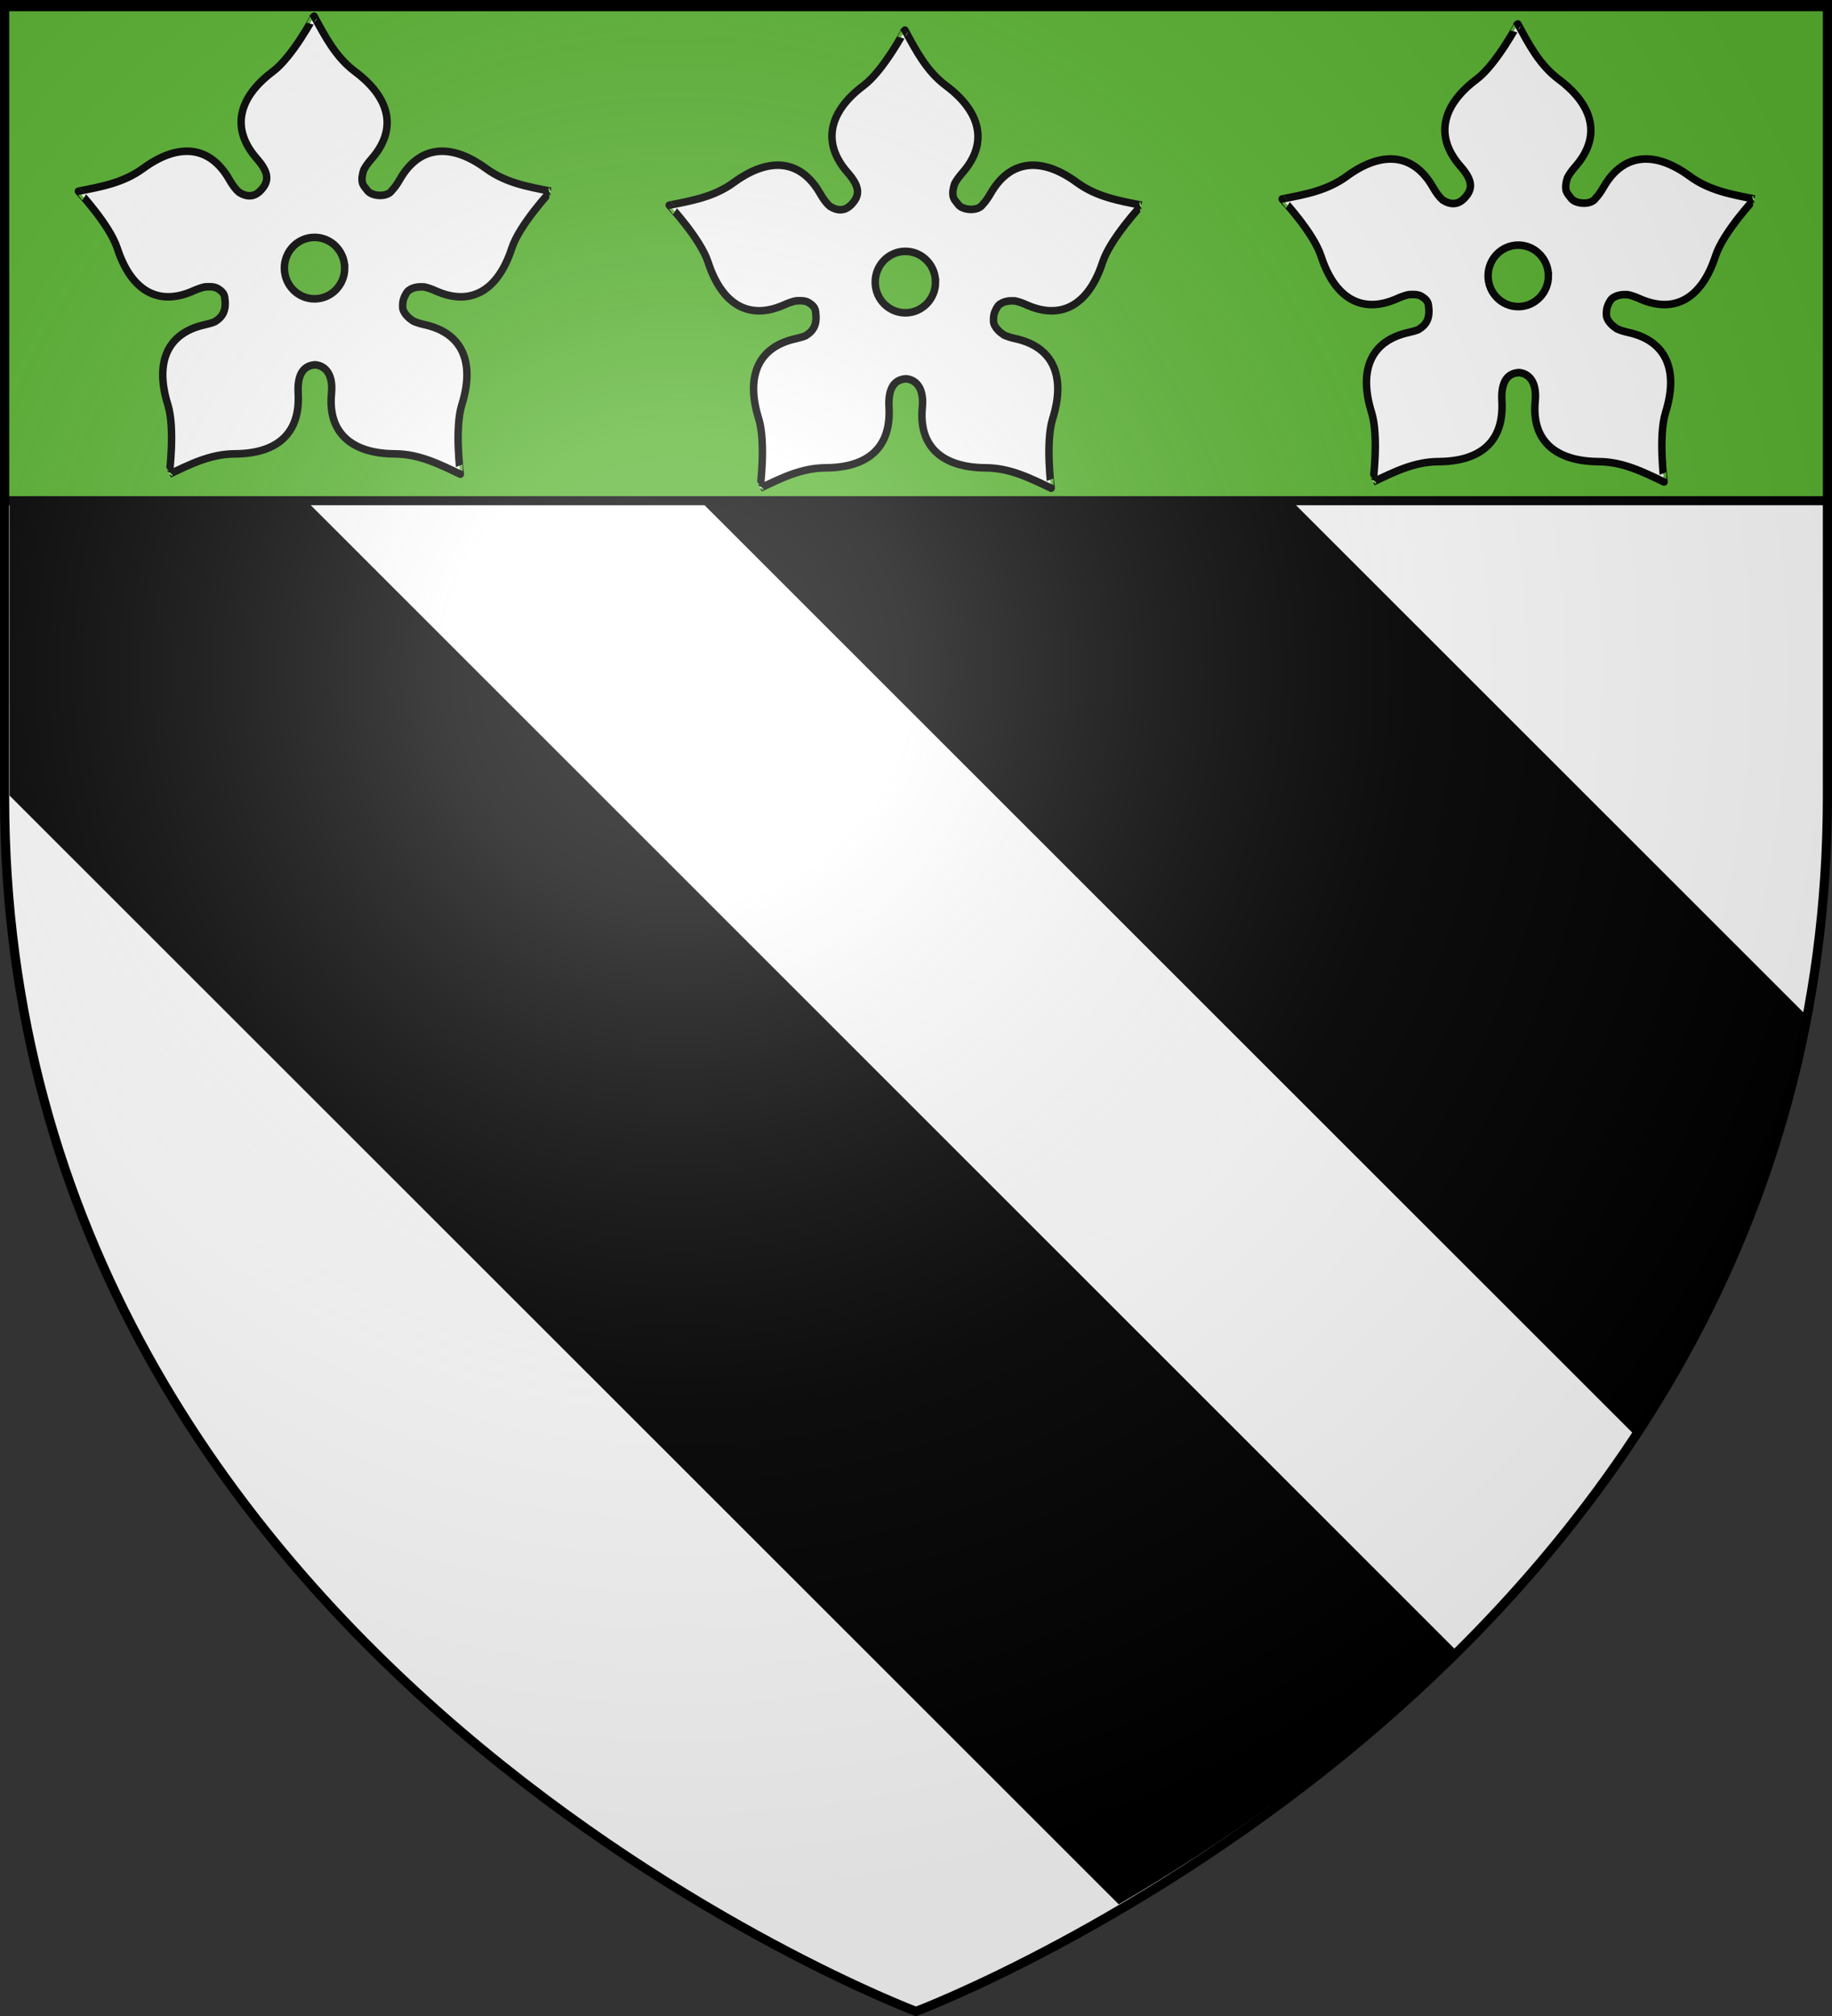 <svg xmlns="http://www.w3.org/2000/svg" xmlns:xlink="http://www.w3.org/1999/xlink" width="600" height="660" version="1.0"><rect width="100%" height="100%" fill="#333333" stroke="none"/><desc>Flag of Canton of Valais (Wallis)</desc><defs><radialGradient xlink:href="#b" id="d" cx="221.445" cy="226.331" r="300" fx="221.445" fy="226.331" gradientTransform="matrix(1.353 0 0 1.349 -77.63 -85.747)" gradientUnits="userSpaceOnUse"/><linearGradient id="b"><stop offset="0" style="stop-color:white;stop-opacity:.314"/><stop offset=".19" style="stop-color:white;stop-opacity:.251"/><stop offset=".6" style="stop-color:#6b6b6b;stop-opacity:.125"/><stop offset="1" style="stop-color:black;stop-opacity:.125"/></linearGradient></defs><g style="display:inline"><path d="M300 658.5s298.5-112.32 298.5-397.772V2.176H1.5v258.552C1.5 546.18 300 658.5 300 658.5" style="fill:#fff;fill-opacity:1;fill-rule:evenodd;stroke:none;stroke-width:1px;stroke-linecap:butt;stroke-linejoin:miter;stroke-opacity:1"/><g style="display:inline;fill:#000"><path d="M187.688 193.86v71.812l137.125 137.125c12.027-7.033 26.84-17.192 40.875-30.907zM212.47 168.203l176.156 176.156c9.54-14.433 17.164-31.307 21-50.781L284.25 168.203z" style="fill:#000;fill-opacity:1;fill-rule:evenodd;stroke:#000;stroke-width:1.129;stroke-linecap:butt;stroke-linejoin:miter;stroke-miterlimit:4;stroke-dasharray:none;stroke-opacity:1;display:inline" transform="matrix(2.64 0 0 2.638 -490.858 -440.982)"/></g><path d="M186.475 167.179h226.222v62.124H186.475z" style="opacity:1;fill:#5ab532;fill-opacity:1;fill-rule:nonzero;stroke:#000;stroke-width:1.133;stroke-linecap:round;stroke-linejoin:bevel;stroke-miterlimit:4;stroke-dasharray:none;stroke-dashoffset:0;stroke-opacity:1" transform="matrix(2.64 0 0 2.638 -490.858 -440.982)"/></g><g style="display:inline"><path d="M300 658.5s298.5-112.32 298.5-397.772V2.176H1.5v258.552C1.5 546.18 300 658.5 300 658.5" style="fill:#fff;fill-opacity:1;fill-rule:evenodd;stroke:none;stroke-width:1px;stroke-linecap:butt;stroke-linejoin:miter;stroke-opacity:1" transform="translate(-775.894 -26.92)"/><g style="fill:#fff" transform="matrix(.814 0 0 .829 -514.082 -201.914)"><g id="c"><path d="M994.411 255.477c0-.044-8.654 16.006-16.594 21.844-13.968 10.272-16.98 22.6-6.531 34.313 4.848 5.434 5.344 8.937 1.531 12.75-.883.883-1.782 1.45-2.687 1.75-2.043.674-4.11.03-5.969-1.157-1.29-1.074-2.55-2.73-3.875-5-7.91-13.557-20.602-14.485-34.687-4.375-8.007 5.747-16.94 7.22-26.032 9-.042-.013 12.557 13.176 15.657 22.532 5.452 16.458 16.256 23.13 30.625 16.812 1.763-.775 3.298-1.295 4.656-1.562 1.822-.127 3.772-.165 5.187.687 1.437.865 2.528 1.874 2.75 3.375.733 4.944-.508 7.576-3.906 9.656-.032.02-.062.044-.094.063-1.121.45-2.452.82-4 1.156-15.338 3.334-20.138 15.074-14.875 31.594 2.992 9.39.568 27.473.594 27.438 8.403-3.904 16.489-7.975 26.344-8.032 17.338-.1 26.386-8.258 25.5-23.906-.572-10.094 4.33-11.015 6.687-11.25 2.81.092 7.57 2.156 6.719 11.25-1.57 15.617 8.162 23.807 25.5 23.906 9.855.057 17.941 4.128 26.344 8.031.026.036-2.398-18.047.593-27.437 5.264-16.52.432-28.26-14.906-31.594-1.888-.41-3.43-.884-4.687-1.469-1.787-1.157-3.374-2.63-4.032-4.437-.002-.01.003-.021 0-.031-.007-.022-.025-.04-.03-.063-.294-1.079-.148-3.071.187-4.062.431-1.279 1.412-3.25 2.531-3.75 1.58-1.002 3.619-1.237 5.688-1.125 1.373.263 2.928.775 4.718 1.562 14.368 6.319 25.173-.354 30.625-16.812 3.1-9.356 15.698-22.545 15.657-22.532-9.093-1.78-18.025-3.253-26.032-9-14.085-10.11-26.777-9.182-34.687 4.375-1.078 1.847-2.115 3.262-3.157 4.313-1.84 2.791-7.803 2.373-9.718.219-1.213-1.471-1.728-2.038-2.125-3.063-.415-1.651-.122-3.477.5-5.25.676-1.335 1.738-2.782 3.187-4.406 10.45-11.712 7.406-24.072-6.562-34.344-7.94-5.838-12.09-13.872-16.594-21.969z" style="fill:#fff;fill-opacity:1;fill-rule:evenodd;stroke:#000;stroke-width:3;stroke-linecap:butt;stroke-linejoin:miter;stroke-miterlimit:4;stroke-dasharray:none;stroke-opacity:1" transform="translate(1.238)"/><path d="M1006.72 354.963c0 6.702-5.434 12.136-12.137 12.136s-12.136-5.434-12.136-12.136c0-6.703 5.433-12.137 12.136-12.137s12.136 5.434 12.136 12.137z" style="fill:#5ab532;fill-opacity:1;fill-rule:nonzero;stroke:#000;stroke-width:3;stroke-linecap:butt;stroke-linejoin:miter;marker:none;marker-start:none;marker-mid:none;marker-end:none;stroke-miterlimit:4;stroke-dasharray:none;stroke-dashoffset:0;stroke-opacity:1;visibility:visible;display:inline;overflow:visible" transform="translate(1.238)"/></g><use xlink:href="#c" width="600" height="660" transform="translate(-237.719 -5.52)"/><use xlink:href="#c" width="600" height="660" transform="translate(246.596 -2.454)"/></g></g><path d="M300 658.5s298.5-112.32 298.5-397.772V2.176H1.5v258.552C1.5 546.18 300 658.5 300 658.5" style="opacity:1;fill:url(#d);fill-opacity:1;fill-rule:evenodd;stroke:none;stroke-width:1px;stroke-linecap:butt;stroke-linejoin:miter;stroke-opacity:1"/><path d="M300 658.5S1.5 546.18 1.5 260.728V2.176h597v258.552C598.5 546.18 300 658.5 300 658.5z" style="opacity:1;fill:none;fill-opacity:1;fill-rule:evenodd;stroke:#000;stroke-width:3;stroke-linecap:butt;stroke-linejoin:miter;stroke-miterlimit:4;stroke-dasharray:none;stroke-opacity:1"/></svg>